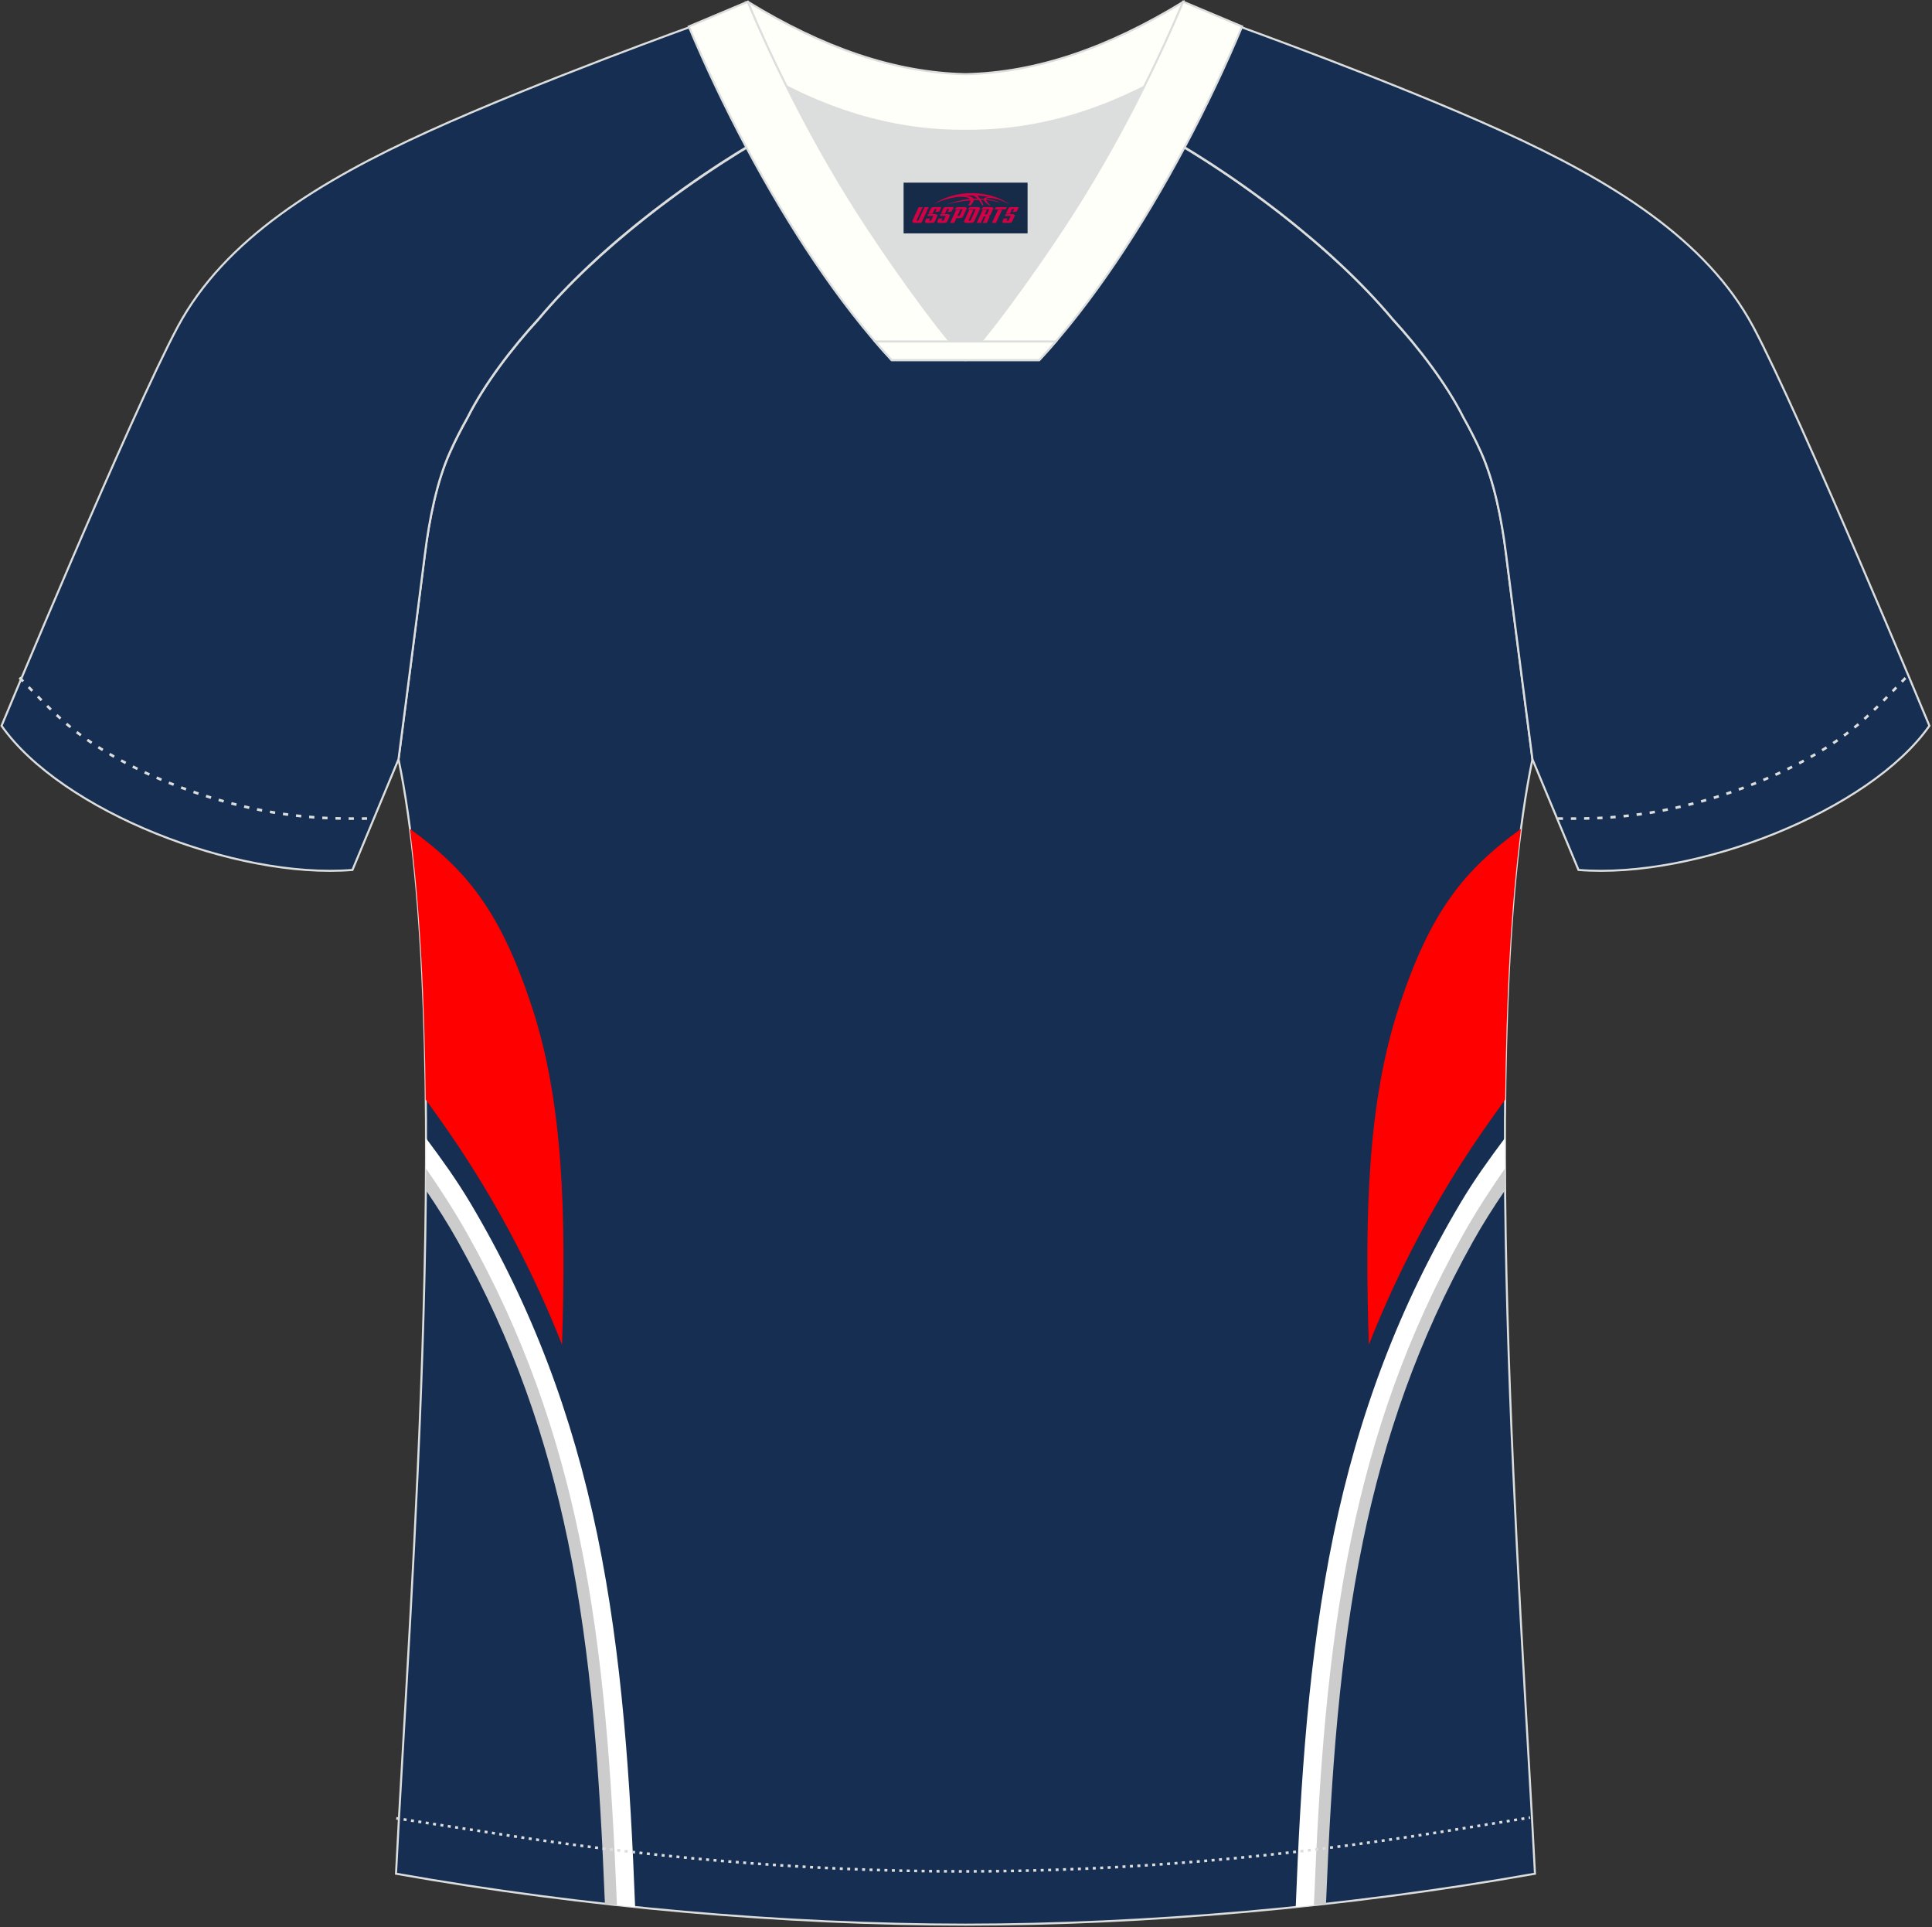 <?xml version="1.0" encoding="utf-8"?>
<!-- Generator: Adobe Illustrator 22.0.0, SVG Export Plug-In . SVG Version: 6.00 Build 0)  -->
<svg xmlns="http://www.w3.org/2000/svg" xmlns:xlink="http://www.w3.org/1999/xlink" version="1.1" id="图层_1" x="0px" y="0px" width="374px" height="373px" viewBox="0 0 374 373" enable-background="new 0 0 374 373" xml:space="preserve">
<rect x="0" y="0" width="374" height="373" fill="#333333" stroke="none"/>
<g>
	<path fill="#152E51" stroke="#DCDDDD" stroke-width="0.4" stroke-miterlimit="22.926" d="M291.54,107.27   c1.27,10.18,4.85,37.71,5.11,39.69c-10.86,52.55-2.19,162.18,0.49,215.68c-36.81,6.53-75.42,9.83-110.24,9.86   c-34.82-0.03-73.43-3.33-110.24-9.86c2.68-53.5,11.35-163.13,0.49-215.68c0.26-1.98,3.83-29.51,5.11-39.69   c0.85-6.78,2.31-14.06,4.84-19.68c1.01-2.25,2.15-4.48,3.4-6.7c3.26-6.52,8.77-13.67,13.7-19.02   c11.2-13.44,29.03-27.02,44.74-35.86c0.96-0.54-1.02-15.4-0.07-15.91c3.94,3.31,25.19,3.25,30.33,6.12l-2.64,0.68   c6.1,2.82,12.98,4.24,19.71,4.26c6.74-0.02-2.74-1.43,3.36-4.26l5.69-2.51c5.14-2.86,16.2-2.27,20.14-5.58   c0.73,0.39-1.96,16.42-1.22,16.84c15.87,8.82,34.04,22.6,45.4,36.23c4.92,5.36,10.44,12.5,13.7,19.02c1.25,2.22,2.39,4.46,3.39,6.7   C289.23,93.22,290.7,100.5,291.54,107.27z"/>
	<path fill="#FF0000" d="M282.89,225.14c-7.17,11.27-13.1,22.91-17.91,35.12c-0.81-25.46-0.24-47.12,5.92-65.66   c6-18.07,12.38-26.12,23.53-34.18c-1.97,15.08-2.86,33.12-3.06,52.39C288.49,216.8,285.63,220.83,282.89,225.14z"/>
	<path fill="#FFFFFF" d="M291.32,220.27c-2.95,3.95-5.91,8.02-8.66,12.66c-11.74,19.79-19.67,40.72-24.51,64.13   c-4.86,23.52-6.39,47.89-7.32,72.03c1.56-0.16,3.13-0.33,4.69-0.5c0.37-9.19,0.83-18.36,1.52-27.52   c1.07-14.16,2.7-28.62,5.57-42.54c5.21-25.23,14.85-49.13,28.73-70.63C291.32,225.35,291.32,222.8,291.32,220.27z"/>
	<path fill="#CCCCCC" d="M283.22,238.96c-10.86,19.34-17.48,38.69-21.65,58.83c-4.61,22.32-6.2,45.6-7.22,70.93   c0.78-0.08,1.56-0.17,2.34-0.26c1.01-25.09,2.6-48.14,7.16-70.2c4.1-19.82,10.6-38.86,21.25-57.9c1.93-3.45,4.04-6.77,6.26-10.02   c-0.01-1.4-0.02-2.79-0.03-4.17C288.58,230.11,285.86,234.26,283.22,238.96z"/>
	<path fill="#FF0000" d="M90.89,225.14c7.17,11.27,13.1,22.91,17.91,35.12c0.81-25.46,0.24-47.12-5.92-65.66   c-6-18.07-12.38-26.12-23.53-34.18c1.97,15.08,2.86,33.12,3.06,52.39C85.3,216.8,88.15,220.83,90.89,225.14z"/>
	<path fill="#FFFFFF" d="M82.46,220.28c2.95,3.95,5.9,8.02,8.66,12.66c11.74,19.79,19.67,40.72,24.51,64.13   c4.86,23.52,6.39,47.89,7.32,72.03c-1.56-0.16-3.13-0.33-4.69-0.5c-0.37-9.19-0.83-18.36-1.52-27.52   c-1.07-14.16-2.69-28.62-5.57-42.54c-5.21-25.23-14.85-49.12-28.73-70.63C82.46,225.35,82.47,222.81,82.46,220.28z"/>
	<path fill="#CCCCCC" d="M90.56,238.96c10.86,19.34,17.48,38.69,21.65,58.83c4.61,22.32,6.2,45.6,7.22,70.93   c-0.78-0.08-1.56-0.17-2.33-0.26c-1.01-25.09-2.6-48.14-7.16-70.2c-4.1-19.82-10.6-38.86-21.25-57.9   c-1.93-3.45-4.04-6.77-6.25-10.02c0.01-1.4,0.02-2.79,0.03-4.17C85.21,230.11,87.92,234.26,90.56,238.96z"/>
	<path fill="#152E52" stroke="#DCDDDD" stroke-width="0.4" stroke-miterlimit="22.926" d="M222,24.33   c7.07-5.95,12.46-12.55,16.99-19.55c0,0,30.63,10.99,51.78,20.61c21.15,9.61,39.53,20.88,48.62,37.85   c9.08,16.97,34.11,77.23,34.11,77.23c-11.56,16.47-45.25,29.73-67.93,27.9l-8.91-21.4c0,0-3.8-29.24-5.12-39.8   c-0.85-6.78-2.31-14.06-4.84-19.68c-1.01-2.25-2.15-4.48-3.4-6.7c-3.26-6.52-8.77-13.67-13.69-19.02   C257.71,47.5,238.36,33.07,222,24.33z"/>
	<path fill="#152E52" stroke="#DCDDDD" stroke-width="0.4" stroke-miterlimit="22.926" d="M151.79,24.33   c-7.08-5.95-12.46-12.55-16.99-19.55c0,0-30.63,10.99-51.78,20.61C61.87,35,43.49,46.27,34.41,63.24S0.3,140.47,0.3,140.47   c11.56,16.47,45.25,29.73,67.93,27.9l8.91-21.4c0,0,3.8-29.24,5.12-39.8c0.85-6.78,2.31-14.06,4.84-19.68   c1.01-2.25,2.15-4.48,3.4-6.7c3.26-6.52,8.77-13.67,13.7-19.02C116.08,47.5,135.43,33.07,151.79,24.33z"/>
	<path fill="none" stroke="#DCDDDD" stroke-width="0.51" stroke-miterlimit="22.926" stroke-dasharray="1.02,1.531" d="   M3.78,131.14c2.92,3.02,6.09,6.41,9.27,9.1c10.32,8.74,27.36,15.21,41.6,17.27c5.61,0.81,10.34,0.99,16.71,0.91"/>
	<path fill="none" stroke="#DCDDDD" stroke-width="0.51" stroke-miterlimit="22.926" stroke-dasharray="0.576,0.865" d="   M76.71,351.91c1.31,0.22,15.14,2.3,16.45,2.51c30.89,4.95,61.95,7.77,93.3,7.77c30.85,0,61.41-2.73,91.81-7.53   c1.81-0.28,16.13-2.59,17.93-2.89"/>
	<path fill="none" stroke="#DCDDDD" stroke-width="0.51" stroke-miterlimit="22.926" stroke-dasharray="1.02,1.531" d="   M368.86,131.22c-2.9,3-6.03,6.35-9.19,9.02c-10.32,8.74-27.36,15.21-41.61,17.27c-5.61,0.81-10.34,0.99-16.71,0.91"/>
	<path fill="#FFFFFA" stroke="#DCDDDD" stroke-width="0.4" stroke-miterlimit="22.926" d="M145.43,12.88   c13.69,8.44,27.53,12.57,41.51,12.42c13.98,0.15,27.82-3.98,41.51-12.42c1.75-6.97,0.68-12.56,0.68-12.56   c-14.63,8.96-28.42,13.72-42.2,14.04c-13.77-0.31-27.57-5.07-42.2-14.04C144.74,0.32,143.67,5.92,145.43,12.88z"/>
	<path fill="#DCDDDD" d="M218.11,18.43c-10.31,4.7-20.7,6.99-31.17,6.88c-10.47,0.11-20.86-2.18-31.17-6.88   c-1.16-0.53-2.32-1.09-3.48-1.68c4.1,8.24,8.7,16.46,13.6,24.17c4.88,7.67,14.79,21.97,21.04,28.72l-0.04,0.06   c6.25-6.74,16.16-21.05,21.04-28.72c4.91-7.71,9.5-15.93,13.6-24.17l0.02-0.04C220.41,17.35,219.26,17.9,218.11,18.43z"/>
	<path fill="#FFFFFA" stroke="#DCDDDD" stroke-width="0.4" stroke-miterlimit="22.926" d="M152.11,16.4   c-2.68-5.4-5.16-10.81-7.37-16.07l-11.4,4.8c3.2,7.6,6.93,15.5,11.06,23.25c8.22,15.44,18,30.33,28.21,41.32h14.28l0.04-0.06   c-6.25-6.74-16.16-21.05-21.04-28.72c-4.91-7.71-9.5-15.93-13.6-24.17C152.23,16.63,152.17,16.51,152.11,16.4z"/>
	<path fill="#FFFFFA" stroke="#DCDDDD" stroke-width="0.4" stroke-miterlimit="22.926" d="M221.67,16.4   c2.68-5.4,5.15-10.81,7.37-16.07l11.41,4.8c-3.2,7.6-6.93,15.5-11.06,23.25c-8.22,15.44-18,30.33-28.21,41.32H186.9l-0.04-0.06   c6.25-6.74,16.16-21.05,21.04-28.72c4.91-7.71,9.5-15.93,13.6-24.17C221.55,16.63,221.61,16.51,221.67,16.4z"/>
	<path fill="#FFFFFA" stroke="#DCDDDD" stroke-width="0.4" stroke-miterlimit="22.926" d="M186.89,69.69h14.28   c1.08-1.16,2.15-2.36,3.22-3.6h-14.38h-0.09h-6.05H169.4c1.07,1.24,2.14,2.44,3.21,3.6H186.89z"/>
	
</g>
<g id="tag_logo">
	<rect y="35.35" fill="#162B48" width="24" height="9.818" x="174.92"/>
	<g>
		<path fill="#D30044" d="M190.88,38.54l0.005-0.011c0.131-0.311,1.085-0.262,2.351,0.071c0.715,0.24,1.44,0.54,2.193,0.9    c-0.218-0.147-0.447-0.289-0.682-0.42l0.011,0.005l-0.011-0.005c-1.478-0.845-3.218-1.418-5.1-1.62    c-1.282-0.115-1.658-0.082-2.411-0.055c-2.449,0.142-4.68,0.905-6.458,2.095c1.26-0.638,2.722-1.075,4.195-1.336    c1.467-0.18,2.476-0.033,2.771,0.344c-1.691,0.175-3.469,0.633-4.555,1.075c1.156-0.338,2.967-0.665,4.647-0.813    c0.016,0.251-0.115,0.567-0.415,0.96h0.475c0.376-0.382,0.584-0.725,0.595-1.004c0.333-0.022,0.66-0.033,0.971-0.033    C189.71,38.98,189.92,39.33,190.12,39.72h0.262c-0.125-0.344-0.295-0.687-0.518-1.036c0.207,0,0.393,0.005,0.567,0.011    c0.104,0.267,0.496,0.66,1.058,1.025h0.245c-0.442-0.365-0.753-0.753-0.835-1.004c1.047,0.065,1.696,0.224,2.885,0.513    C192.7,38.8,191.96,38.63,190.88,38.54z M188.44,38.45c-0.164-0.295-0.655-0.485-1.402-0.551    c0.464-0.033,0.922-0.055,1.364-0.055c0.311,0.147,0.589,0.344,0.84,0.589C188.98,38.43,188.71,38.44,188.44,38.45z M190.42,38.5c-0.224-0.016-0.458-0.027-0.715-0.044c-0.147-0.202-0.311-0.398-0.502-0.6c0.082,0,0.164,0.005,0.24,0.011    c0.72,0.033,1.429,0.125,2.138,0.273C190.91,38.1,190.53,38.26,190.42,38.5z"/>
		<path fill="#D30044" d="M177.84,40.08L176.67,42.63C176.49,43,176.76,43.14,177.24,43.14l0.873,0.005    c0.115,0,0.251-0.049,0.327-0.175l1.342-2.891H179L177.78,42.71H177.61c-0.147,0-0.185-0.033-0.147-0.125l1.156-2.504H177.84L177.84,40.08z M179.7,41.43h1.271c0.36,0,0.584,0.125,0.442,0.425L180.94,42.89C180.84,43.11,180.57,43.14,180.34,43.14H179.42c-0.267,0-0.442-0.136-0.349-0.333l0.235-0.513h0.742L179.87,42.67C179.85,42.72,179.89,42.73,179.95,42.73h0.18    c0.082,0,0.125-0.016,0.147-0.071l0.376-0.813c0.011-0.022,0.011-0.044-0.055-0.044H179.53L179.7,41.43L179.7,41.43z M180.52,41.36h-0.78l0.475-1.025c0.098-0.218,0.338-0.256,0.578-0.256H182.24L181.85,40.92L181.07,41.04l0.262-0.562H181.04c-0.082,0-0.12,0.016-0.147,0.071L180.52,41.36L180.52,41.36z M182.11,41.43L181.94,41.8h1.069c0.06,0,0.06,0.016,0.049,0.044    L182.68,42.66C182.66,42.71,182.62,42.73,182.54,42.73H182.36c-0.055,0-0.104-0.011-0.082-0.06l0.175-0.376H181.71L181.48,42.81C181.38,43,181.56,43.14,181.83,43.14h0.916c0.24,0,0.502-0.033,0.605-0.251l0.475-1.031c0.142-0.3-0.082-0.425-0.442-0.425H182.11L182.11,41.43z M182.92,41.36l0.371-0.818c0.022-0.055,0.06-0.071,0.147-0.071h0.295L183.47,41.03l0.791-0.115l0.387-0.845H183.2c-0.24,0-0.48,0.038-0.578,0.256L182.15,41.36L182.92,41.36L182.92,41.36z M185.32,41.82h0.278c0.087,0,0.153-0.022,0.202-0.115    l0.496-1.075c0.033-0.076-0.011-0.12-0.125-0.12H184.77l0.431-0.431h1.522c0.355,0,0.485,0.153,0.393,0.355l-0.676,1.445    c-0.06,0.125-0.175,0.333-0.644,0.327l-0.649-0.005L184.71,43.14H183.93l1.178-2.558h0.785L185.32,41.82L185.32,41.82z     M187.91,42.63c-0.022,0.049-0.06,0.076-0.142,0.076h-0.191c-0.082,0-0.109-0.027-0.082-0.076l0.944-2.051h-0.785l-0.987,2.138    c-0.125,0.273,0.115,0.415,0.453,0.415h0.72c0.327,0,0.649-0.071,0.769-0.322l1.085-2.384c0.093-0.202-0.06-0.355-0.415-0.355    h-1.533l-0.431,0.431h1.38c0.115,0,0.164,0.033,0.131,0.104L187.91,42.63L187.91,42.63z M190.63,41.5h0.278    c0.087,0,0.158-0.022,0.202-0.115l0.344-0.753c0.033-0.076-0.011-0.12-0.125-0.12h-1.402l0.425-0.431h1.527    c0.355,0,0.485,0.153,0.393,0.355l-0.529,1.124c-0.044,0.093-0.147,0.18-0.393,0.18c0.224,0.011,0.256,0.158,0.175,0.327    l-0.496,1.075h-0.785l0.54-1.167c0.022-0.055-0.005-0.087-0.104-0.087h-0.235L189.86,43.14h-0.785l1.178-2.558h0.785L190.63,41.5L190.63,41.5z M193.2,40.59L192.02,43.14h0.785l1.184-2.558H193.2L193.2,40.59z M194.71,40.52l0.202-0.431h-2.1l-0.295,0.431    H194.71L194.71,40.52z M194.69,41.43h1.271c0.36,0,0.584,0.125,0.442,0.425l-0.475,1.031c-0.104,0.218-0.371,0.251-0.605,0.251    h-0.916c-0.267,0-0.442-0.136-0.349-0.333l0.235-0.513h0.742L194.86,42.67c-0.022,0.049,0.022,0.06,0.082,0.06h0.18    c0.082,0,0.125-0.016,0.147-0.071l0.376-0.813c0.011-0.022,0.011-0.044-0.049-0.044h-1.069L194.69,41.43L194.69,41.43z     M195.5,41.36H194.72l0.475-1.025c0.098-0.218,0.338-0.256,0.578-0.256h1.451l-0.387,0.845l-0.791,0.115l0.262-0.562h-0.295    c-0.082,0-0.12,0.016-0.147,0.071L195.5,41.36z"/>
	</g>
</g>
</svg>
